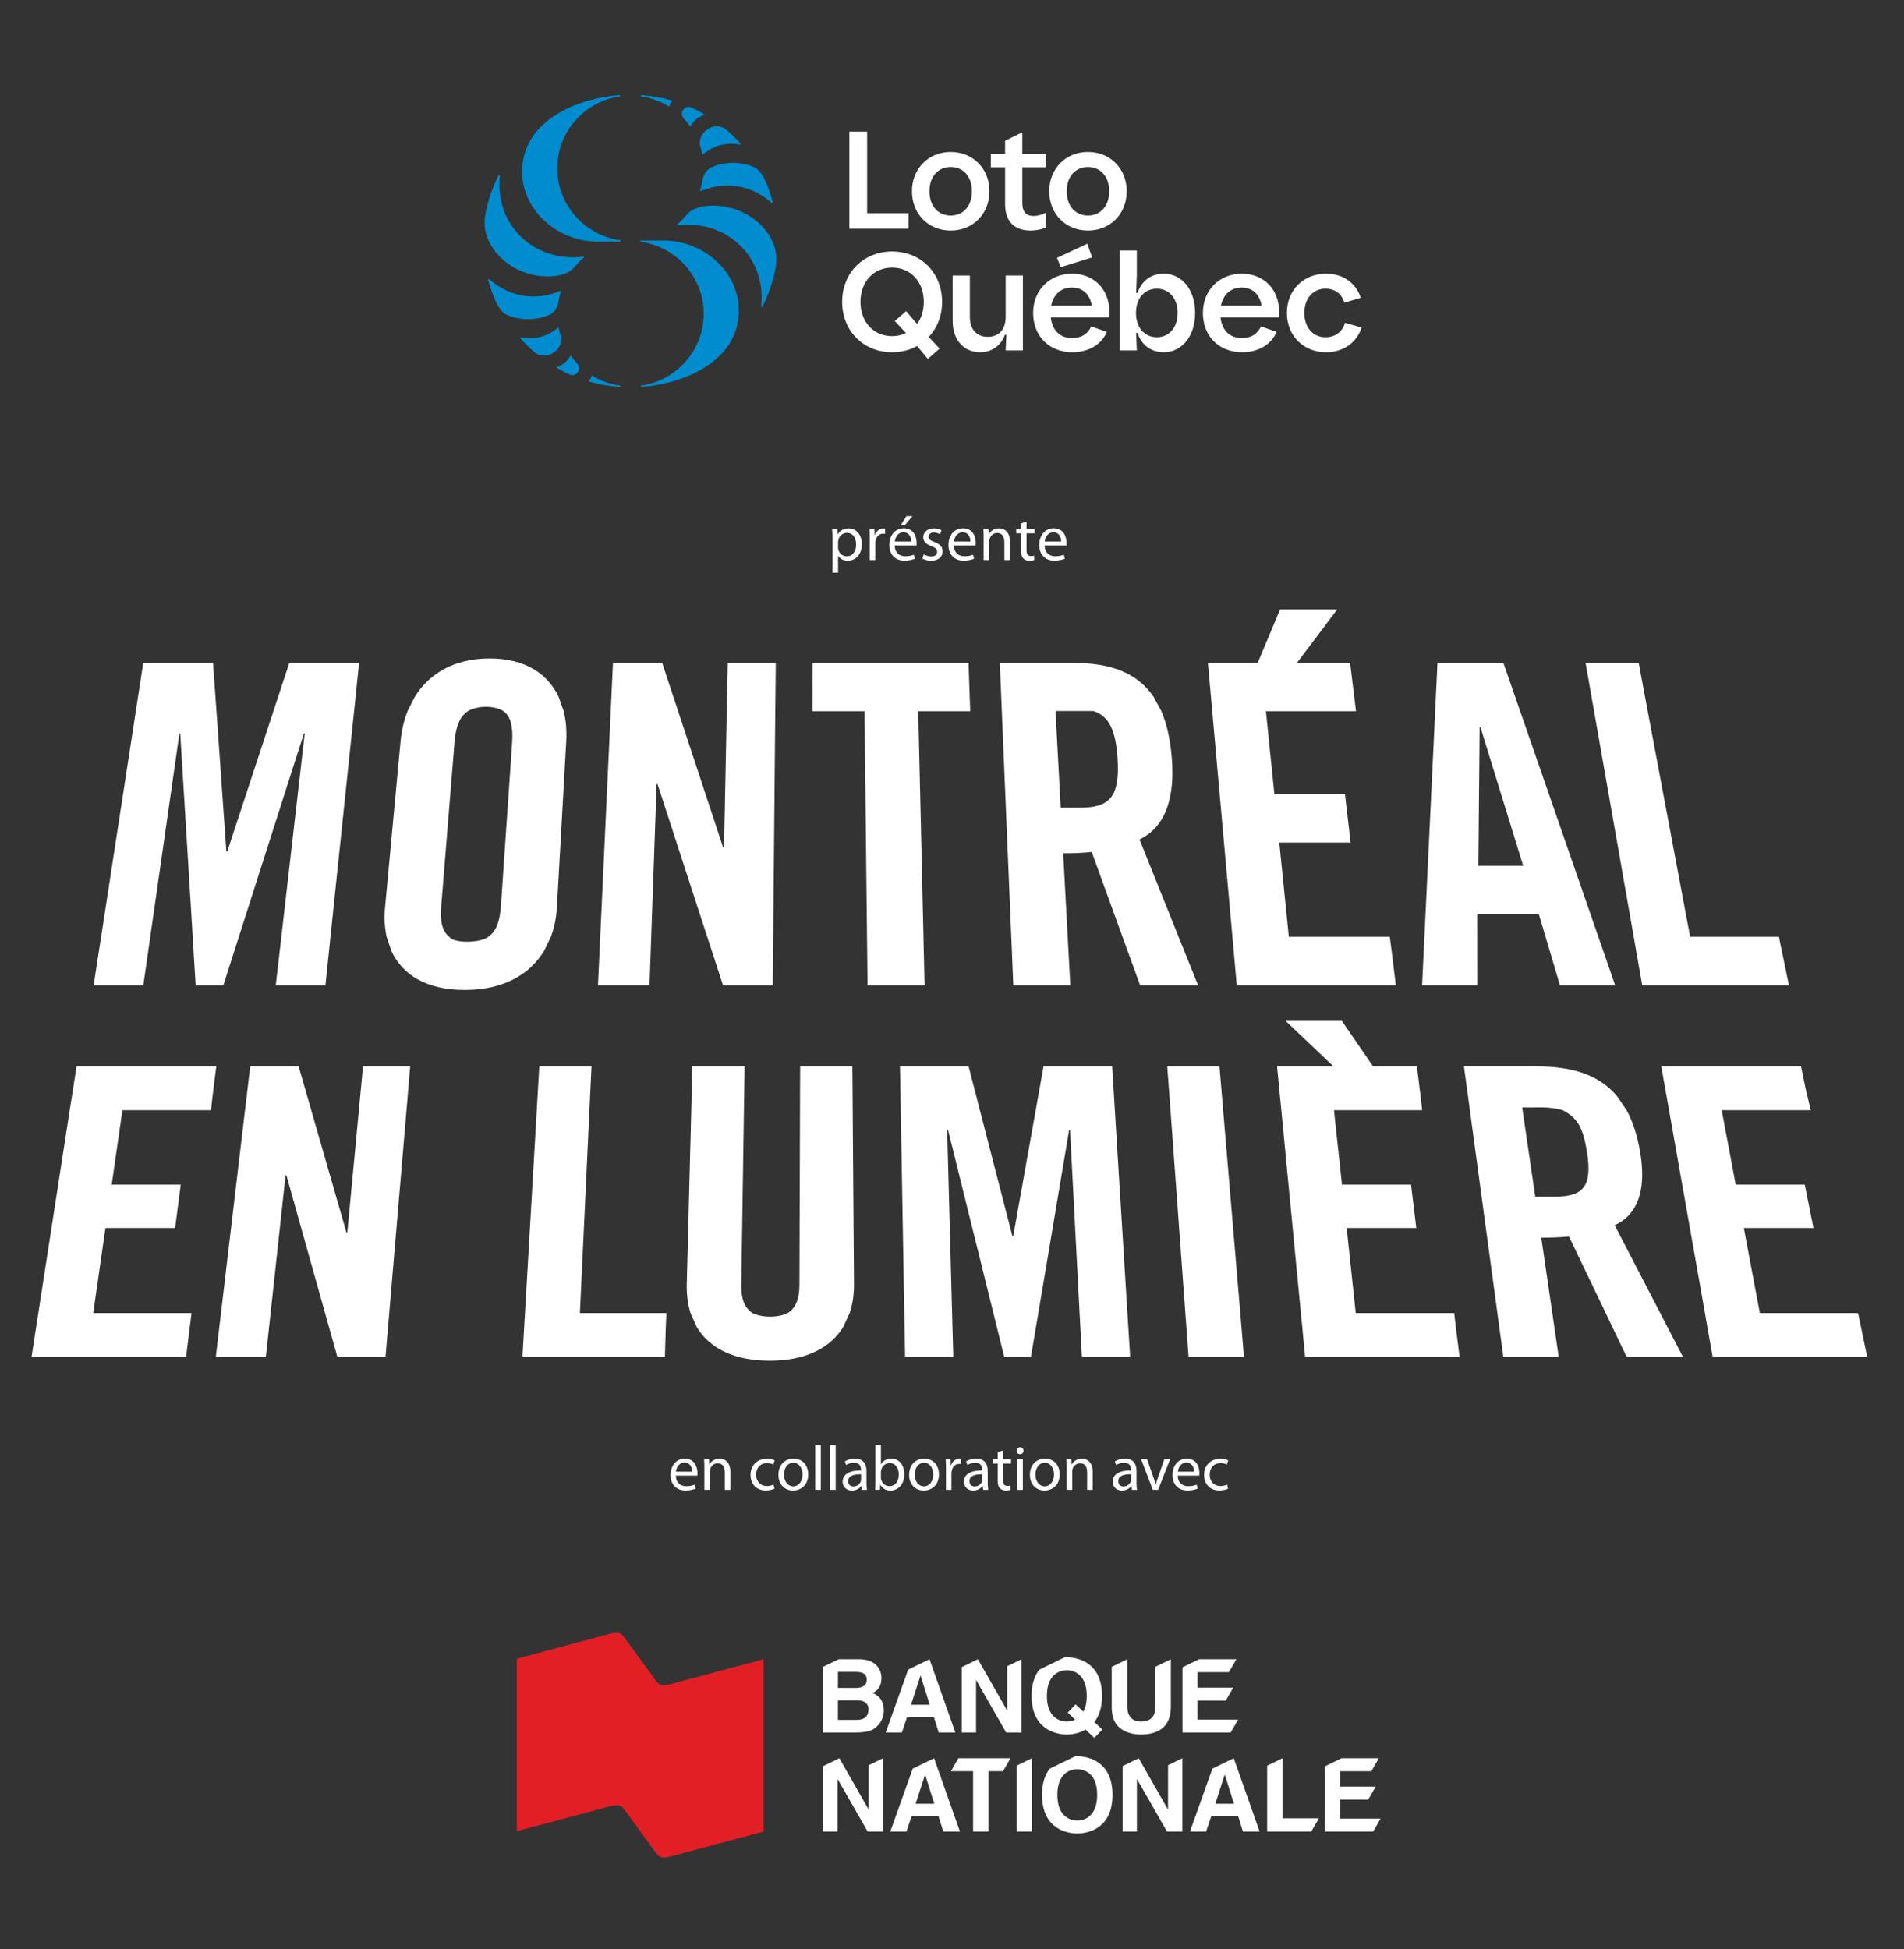 <?xml version="1.0" encoding="UTF-8"?><svg id="a" xmlns="http://www.w3.org/2000/svg" width="244.2" height="250" xmlns:xlink="http://www.w3.org/1999/xlink" viewBox="0 0 244.2 250"><rect x="0" y="0" width="244.2" height="250" fill="#333333" stroke="none"/><defs><style>.d{fill:none;}.e{fill:#e31f26;}.f{fill:#fff;}.g{fill:#008ccf;}.h{clip-path:url(#c);}.i{clip-path:url(#b);}</style><clipPath id="b"><rect class="d" x="-25.9" y="-.073" width="296" height="250.146"/></clipPath><clipPath id="c"><rect class="d" x="-25.9" y="-.073" width="296" height="250.146"/></clipPath></defs><g class="i"><g class="h"><path class="f" d="M56.592,116.196l1.701-20.97c.164-2.024.656-3.351,1.749-4.041,0,0,.826-.542,2.285-.542,1.466,0,2.209.542,2.209.542.989.69,1.285,2.017,1.149,4.041l-1.439,20.97c-.133,1.927-.585,3.231-1.618,3.945,0,0-.675.646-2.784.634-1.936-.015-2.225-.634-2.225-.634-.93-.714-1.184-2.017-1.028-3.945M140.231,91.185c1.972.651,2.852,2.377,3.107,6.047.329,4.928-.993,6.357-4.798,6.357h-2.499l-.665-12.404h4.855ZM189.881,93.277l5.479,17.761h-5.75l.163-17.761h.108ZM209.847,121.945l.788,4.451h18.813l-1.131-5.463-.151-.793h-11.396l-5.442-28.956-.34-1.802-.813-4.355h-6.813l.768,4.355.316,1.802,5.09,28.956.313,1.805ZM182.603,121.945l-.213,4.451h7.076l-.004-4.451v-1.805l-.007-2.91h7.904l.865,2.91.538,1.805,1.319,4.451h7.082l-1.539-4.451-.627-1.805-10.037-28.956-.628-1.802-1.511-4.355h-8.456l-.209,4.355-.085,1.802-1.38,28.956-.089,1.805ZM158.228,121.945l.396,4.451h20.408l-.549-4.451-.235-1.805h-12.947l-1.223-12.077h9.145l-.722-6.192h-9.051l-1.086-10.655h11.55l-.221-1.832-.532-4.355h-6.829l5.179-6.873h-7.328l-2.884,6.873h-6.374l.391,4.355.159,1.802,2.59,28.956.164,1.805ZM129.78,121.945l.182,4.451h7.314l-.24-4.451-.096-1.805-.58-10.706c1.259,0,2.745-.052,3.66-.173l3.945,10.879.658,1.805,1.617,4.451h7.433l-1.787-4.451-.727-1.805-5.007-12.481c2.318-1.088,4.672-3.783,4.14-10.428-.189-2.412-.641-4.405-1.347-6.047l-.98-1.802c-2.072-3.064-5.46-4.355-10.18-4.355h-9.557l.189,4.355.072,1.802,1.213,28.956.079,1.805ZM111.222,121.945l.047,4.451h7.313l-.103-4.451-.039-1.805-.669-28.925h6.668l-.068-1.832-.149-4.355h-19.995l-.005,4.355-.002,1.832h6.664l.314,28.925.024,1.805ZM76.901,121.945l-.207,4.451h6.609l.159-4.451.061-1.805.695-19.585h.114l6.37,19.585.592,1.805,1.447,4.451h6.37l.039-4.451.017-1.805.267-28.956.021-1.802.044-4.355h-6.16l-.089,4.355-.037,1.802-.352,17.508h-.114l-5.778-17.508-.602-1.802-1.434-4.355h-6.318l-.201,4.355-.084,1.802-1.346,28.956-.086,1.805ZM50.191,121.945c1.378,3.012,4.432,5.022,9.419,5.022,4.995,0,8.347-2.01,10.177-5.022l.872-1.805c.436-1.17.693-2.441.767-3.772l1.199-21.315c.074-1.366-.033-2.668-.336-3.869l-.634-1.802c-1.391-2.958-4.274-4.933-8.864-4.933s-7.771,1.975-9.601,4.933l-.909,1.802c-.476,1.201-.776,2.503-.905,3.869l-1.991,21.315c-.122,1.331-.06,2.602.205,3.772l.602,1.805ZM19.273,120.14l3.735-26.062h.107l1.602,26.062.105,1.805.278,4.451h3.537l1.422-4.451.578-1.805,8.334-26.062h.111l-2.998,26.062-.207,1.805-.515,4.451h6.372l.466-4.451.184-1.805,3.033-28.956.186-1.802.45-4.355h-8.951l-1.434,4.355-.594,1.802-5.925,18.021h-.116l-1.273-18.021-.128-1.802-.311-4.355h-8.95l-.672,4.355-.277,1.802-4.451,28.956-.281,1.805-.686,4.451h6.374l.639-4.451.257-1.805Z"/><path class="f" d="M203.541,147.748c.704,4.436-.478,5.728-4.197,5.728h-2.438l-1.675-11.439s1.047-.01,2.528-.012c1.48-.006,2.658.357,2.658.357,1.883.975,2.62,2.186,3.124,5.365M218.982,170.212l.673,3.782h19.818l-1.151-5.568h-.154v-.023h-12.457l-2.052-10.912h8.932l-1.119-5.562h-8.858l-1.793-9.545h11.415l-.422-1.807h-.033l-.781-3.807h-17.931l.679,3.807.317,1.807,4.607,26.02.311,1.809ZM192.296,170.212l.513,3.782h7.1l-.551-3.782-.263-1.809-1.418-9.665c1.226,0,2.673-.056,3.554-.156l4.712,9.821.865,1.809,1.811,3.782h7.214l-1.96-3.782-.935-1.809-5.846-11.269c2.184-.977,4.281-3.401,3.264-9.387-.358-2.129-.937-3.903-1.732-5.365l-1.232-1.807c-2.256-2.683-5.661-3.807-10.235-3.807h-9.396l.52,3.807.24,1.807,3.529,26.02.245,1.809ZM167.022,170.212l.361,3.782h19.816l-.478-3.782-.207-1.809h-12.63l-1.167-10.912h8.932l-.677-5.562h-8.855l-1.026-9.545h11.312l-.203-1.807-.475-3.807h-5.615l-4.003-5.834h-7.218l6.143,5.834h-7.239l.369,3.807.177,1.807,2.507,26.02.178,1.809ZM152.163,170.212l.279,3.782h7.1l-.315-3.782-.151-1.809-2.198-26.02-.15-1.807-.324-3.807h-6.696l.282,3.807.134,1.807,1.905,26.02.133,1.809ZM67.227,170.212l-.217,3.782h18.27l.112-3.782.077-1.809h-11.093l1.223-26.02.085-1.807.182-3.807h-6.699l-.219,3.807-.103,1.807-1.513,26.02-.106,1.809ZM24.566,168.403h-12.609l1.569-10.912h8.932l.723-5.562h-8.853l1.372-9.545h11.357l.203-1.807.48-3.807H9.819l-.595,3.807-.282,1.807-4.028,26.02-.278,1.809-.585,3.782h19.818l.469-3.782.228-1.809ZM28.128,170.212l-.445,3.782h6.411l.416-3.782.196-1.809,1.919-17.664h.11l4.957,17.664.507,1.809,1.064,3.782h6.183l.319-3.782.156-1.809,2.215-26.02.151-1.807.32-3.807h-6.046l-.362,3.807-.17,1.807-1.485,15.682h-.112l-4.514-15.682-.518-1.807-1.101-3.807h-6.21l-.45,3.807-.215,1.807-3.082,26.02-.215,1.809ZM89.372,170.212c1.686,2.807,4.936,4.304,9.347,4.304,4.405,0,7.682-1.497,9.417-4.304l.842-1.809c.375-1.12.565-2.379.55-3.791l-.163-22.228-.012-1.807-.033-3.807h-6.694l-.017,3.807-.004,1.807-.075,22.485c-.004,1.743-.496,2.914-1.508,3.534,0,0-.818.466-2.259.466-1.445,0-2.246-.466-2.246-.466-1-.621-1.466-1.791-1.443-3.534l.34-22.485.029-1.807.056-3.807h-6.701l-.096,3.807-.043,1.807-.576,22.228c-.037,1.413.133,2.672.478,3.791l.811,1.809ZM116.013,170.212l.068,3.782h6.185l-.105-3.782-.049-1.809-.634-23.491h.112l5.819,23.491.445,1.809.94,3.782h3.432l.641-3.782.306-1.809,3.954-23.491h.112l1.224,23.491.098,1.809.198,3.782h6.188l-.234-3.782-.114-1.809-1.613-26.02-.11-1.807-.235-3.807h-8.806l-.677,3.807-.321,1.807-2.884,16.14h-.112l-4.164-16.14-.464-1.807-.984-3.807h-8.804l.068,3.807.033,1.807.455,26.02.033,1.809Z"/><path class="f" d="M86.681,189.251c.017.963.632,1.36,1.344,1.36.51,0,.817-.089,1.084-.203l.122.511c-.25.112-.679.242-1.302.242-1.205,0-1.925-.793-1.925-1.973,0-1.182.695-2.112,1.834-2.112,1.28,0,1.619,1.124,1.619,1.845,0,.147-.017.259-.024.331h-2.751ZM88.768,188.741c.01-.453-.184-1.157-.986-1.157-.72,0-1.035.665-1.091,1.157h2.078Z"/><path class="f" d="M90.339,188.223c0-.404-.01-.735-.033-1.058h.632l.039.648h.017c.193-.373.645-.737,1.294-.737.54,0,1.382.321,1.382,1.665v2.338h-.711v-2.256c0-.632-.236-1.157-.907-1.157-.468,0-.833.333-.954.73-.033.089-.05.21-.05.331v2.352h-.71v-2.856Z"/><path class="f" d="M99.334,190.932c-.187.098-.599.228-1.124.228-1.18,0-1.949-.801-1.949-1.998,0-1.205.825-2.078,2.103-2.078.42,0,.792.104.985.201l-.161.551c-.17-.098-.438-.187-.825-.187-.899,0-1.383.662-1.383,1.481,0,.906.583,1.463,1.36,1.463.403,0,.668-.105.871-.193l.122.532Z"/><path class="f" d="M103.661,189.091c0,1.445-1.002,2.076-1.949,2.076-1.058,0-1.875-.776-1.875-2.012,0-1.31.855-2.08,1.939-2.08,1.124,0,1.884.816,1.884,2.015M100.556,189.13c0,.855.494,1.503,1.189,1.503.681,0,1.188-.639,1.188-1.52,0-.662-.331-1.503-1.173-1.503s-1.205.776-1.205,1.52"/><rect class="f" x="104.561" y="185.336" width=".712" height="5.742"/><rect class="f" x="106.471" y="185.336" width=".712" height="5.742"/><path class="f" d="M110.548,191.079l-.058-.492h-.023c-.219.304-.639.58-1.196.58-.793,0-1.199-.557-1.199-1.124,0-.946.843-1.464,2.356-1.457v-.079c0-.325-.091-.905-.891-.905-.364,0-.743.112-1.018.289l-.161-.468c.321-.209.79-.347,1.285-.347,1.196,0,1.488.815,1.488,1.602v1.461c0,.34.016.671.065.94h-.646ZM110.441,189.081c-.776-.014-1.658.122-1.658.882,0,.461.308.68.671.68.511,0,.835-.324.947-.657.025-.07.039-.152.039-.224v-.681Z"/><path class="f" d="M112.248,191.079c.017-.267.031-.664.031-1.01v-4.732h.704v2.457h.016c.253-.433.704-.718,1.336-.718.97,0,1.658.809,1.648,1.998,0,1.399-.881,2.093-1.755,2.093-.565,0-1.019-.217-1.311-.735h-.023l-.033.646h-.613ZM112.983,189.51c0,.089.016.178.033.259.137.492.55.832,1.068.832.743,0,1.189-.606,1.189-1.503,0-.786-.406-1.455-1.166-1.455-.485,0-.938.331-1.083.874-.016.079-.041.177-.041.289v.704Z"/><path class="f" d="M120.425,189.091c0,1.445-1.002,2.076-1.949,2.076-1.058,0-1.875-.776-1.875-2.012,0-1.31.855-2.08,1.939-2.08,1.124,0,1.884.816,1.884,2.015M117.32,189.13c0,.855.494,1.503,1.189,1.503.681,0,1.188-.639,1.188-1.52,0-.662-.331-1.503-1.173-1.503s-1.205.776-1.205,1.52"/><path class="f" d="M121.325,188.386c0-.462-.01-.857-.033-1.221h.623l.025.769h.031c.18-.527.608-.857,1.084-.857.081,0,.137.01.203.023v.671c-.072-.014-.145-.023-.242-.023-.501,0-.859.38-.954.913-.016.098-.033.21-.033.331v2.087h-.704v-2.693Z"/><path class="f" d="M126.099,191.079l-.058-.492h-.023c-.219.304-.639.58-1.196.58-.793,0-1.198-.557-1.198-1.124,0-.946.841-1.464,2.355-1.457v-.079c0-.325-.091-.905-.891-.905-.364,0-.743.112-1.018.289l-.162-.468c.322-.209.791-.347,1.286-.347,1.196,0,1.488.815,1.488,1.602v1.461c0,.34.016.671.065.94h-.646ZM125.993,189.081c-.776-.014-1.658.122-1.658.882,0,.461.308.68.671.68.511,0,.835-.324.947-.657.025-.07.039-.152.039-.224v-.681Z"/><path class="f" d="M128.655,186.041v1.124h1.019v.541h-1.019v2.111c0,.485.137.76.534.76.187,0,.325-.023.412-.049l.033.534c-.137.056-.356.098-.631.098-.331,0-.597-.108-.768-.299-.203-.211-.275-.559-.275-1.021v-2.135h-.606v-.541h.606v-.938l.695-.186Z"/><path class="f" d="M131.269,186.064c.006.242-.17.439-.453.439-.252,0-.429-.197-.429-.439,0-.25.186-.443.445-.443.266,0,.437.193.437.443M130.476,187.165h.712v3.915h-.712v-3.915Z"/><path class="f" d="M135.911,189.091c0,1.445-1.002,2.076-1.949,2.076-1.058,0-1.875-.776-1.875-2.012,0-1.31.855-2.08,1.939-2.08,1.124,0,1.884.816,1.884,2.015M132.805,189.13c0,.855.494,1.503,1.189,1.503.681,0,1.188-.639,1.188-1.52,0-.662-.331-1.503-1.173-1.503s-1.205.776-1.205,1.52"/><path class="f" d="M136.811,188.223c0-.404-.01-.735-.033-1.058h.632l.039.648h.017c.193-.373.646-.737,1.294-.737.54,0,1.382.321,1.382,1.665v2.338h-.71v-2.256c0-.632-.236-1.157-.907-1.157-.468,0-.832.333-.954.73-.033.089-.049.21-.049.331v2.352h-.712v-2.856Z"/><path class="f" d="M145.183,191.079l-.056-.492h-.025c-.217.304-.639.58-1.196.58-.793,0-1.197-.557-1.197-1.124,0-.946.839-1.464,2.354-1.457v-.079c0-.325-.089-.905-.891-.905-.364,0-.743.112-1.018.289l-.162-.468c.325-.209.793-.347,1.288-.347,1.196,0,1.488.815,1.488,1.602v1.461c0,.34.016.671.065.94h-.648ZM145.078,189.081c-.776-.014-1.658.122-1.658.882,0,.461.308.68.671.68.509,0,.833-.324.947-.657.023-.07.039-.152.039-.224v-.681Z"/><path class="f" d="M147.126,187.165l.77,2.201c.128.354.235.679.314,1.002h.026c.088-.324.2-.648.331-1.002l.76-2.201h.743l-1.536,3.915h-.679l-1.49-3.915h.76Z"/><path class="f" d="M151.056,189.251c.017.963.632,1.36,1.343,1.36.511,0,.818-.089,1.085-.203l.121.511c-.248.112-.678.242-1.3.242-1.205,0-1.925-.793-1.925-1.973,0-1.182.695-2.112,1.834-2.112,1.28,0,1.618,1.124,1.618,1.845,0,.147-.016.259-.023.331h-2.751ZM153.143,188.741c.01-.453-.184-1.157-.986-1.157-.72,0-1.035.665-1.091,1.157h2.078Z"/><path class="f" d="M157.506,190.932c-.186.098-.599.228-1.124.228-1.182,0-1.949-.801-1.949-1.998,0-1.205.823-2.078,2.1-2.078.422,0,.793.104.989.201l-.163.551c-.17-.098-.436-.187-.826-.187-.898,0-1.382.662-1.382,1.481,0,.906.583,1.463,1.359,1.463.404,0,.672-.105.874-.193l.122.532Z"/><path class="f" d="M106.767,69.148c0-.511-.01-.919-.035-1.298h.651l.041.68h.017c.287-.49.762-.769,1.403-.769.967,0,1.691.813,1.691,2.018,0,1.427-.879,2.134-1.807,2.134-.534,0-.984-.228-1.222-.623h-.016v2.159h-.723v-4.301ZM107.49,70.206c0,.098.007.207.033.296.121.499.567.844,1.075.844.762,0,1.207-.625,1.207-1.534,0-.797-.41-1.478-1.176-1.478-.492,0-.96.345-1.097.888-.019.098-.042.203-.042.296v.688Z"/><path class="f" d="M111.558,69.089c0-.466-.01-.87-.035-1.24h.632l.032.781h.029c.18-.534.623-.87,1.105-.87.075,0,.133.01.201.023v.677c-.085-.01-.159-.019-.257-.019-.511,0-.869.387-.967.919-.016.107-.025.223-.025.345v2.12h-.723l.01-2.735Z"/><path class="f" d="M114.757,69.96c.017.979.632,1.38,1.352,1.38.52,0,.839-.091,1.103-.198l.131.51c-.257.114-.698.255-1.329.255-1.218,0-1.956-.814-1.956-2.006,0-1.203.716-2.149,1.871-2.149,1.299,0,1.635,1.143,1.635,1.872,0,.147-.01.263-.025.345l-2.782-.008ZM116.864,69.444c.011-.453-.188-1.175-.991-1.175-.741,0-1.051.676-1.109,1.175h2.1ZM117.04,66.194l-1.002,1.17h-.509l.723-1.17h.788Z"/><path class="f" d="M118.474,71.092c.221.133.597.277.96.277.516,0,.763-.252.763-.587,0-.348-.206-.537-.733-.733-.722-.261-1.058-.648-1.058-1.124,0-.639.524-1.165,1.373-1.165.401,0,.753.107.967.246l-.172.518c-.156-.093-.445-.234-.814-.234-.426,0-.654.247-.654.546,0,.336.228.483.745.681.681.252,1.045.597,1.045,1.199,0,.704-.552,1.196-1.48,1.196-.433,0-.837-.114-1.114-.277l.172-.543Z"/><path class="f" d="M122.346,69.96c.015.979.632,1.38,1.355,1.38.515,0,.836-.091,1.097-.198l.131.51c-.252.114-.698.255-1.329.255-1.215,0-1.954-.814-1.954-2.006,0-1.203.714-2.149,1.872-2.149,1.296,0,1.631,1.143,1.631,1.872,0,.147-.01.263-.023.345l-2.782-.008ZM124.456,69.444c.007-.453-.191-1.175-.993-1.175-.739,0-1.052.676-1.11,1.175h2.103Z"/><path class="f" d="M126.158,68.926c0-.42-.007-.746-.033-1.077h.642l.039.65h.016c.199-.37.658-.738,1.315-.738.548,0,1.404.328,1.404,1.69v2.374h-.723v-2.292c0-.639-.238-1.179-.919-1.179-.468,0-.838.335-.967.736-.035.089-.051.222-.051.336v2.399h-.723v-2.898Z"/><path class="f" d="M131.663,66.898v.952h1.035v.55h-1.035v2.145c0,.49.14.77.543.77.198,0,.312-.014.42-.05l.033.551c-.141.049-.364.097-.642.097-.335,0-.608-.114-.778-.302-.199-.222-.28-.576-.28-1.042v-2.168h-.615v-.55h.615v-.727l.704-.224Z"/><path class="f" d="M133.987,69.96c.017.979.632,1.38,1.355,1.38.515,0,.834-.091,1.097-.198l.131.51c-.252.114-.696.255-1.329.255-1.215,0-1.954-.814-1.954-2.006,0-1.203.716-2.149,1.871-2.149,1.297,0,1.632,1.143,1.632,1.872,0,.147-.006.263-.021.345l-2.784-.008ZM136.097,69.444c.007-.453-.191-1.175-.996-1.175-.736,0-1.049.676-1.107,1.175h2.103Z"/><path class="g" d="M89.828,18.815c.094.294.169.593.233.899.02.097.097.094.15.05,1.359-1.136,2.993-1.54,4.717-1.222.062.006.107-.062.062-.113-.572-.635-1.195-1.241-1.848-1.796-1.529-1.26-3.842.449-3.314,2.183M88.507,16.177c.024.031.069.031.088-.006.358-.681.949-1.167,1.698-1.417.05-.013.056-.087.012-.112-.528-.312-1.05-.592-1.597-.842-.956-.431-1.628.736-1.007,1.403.29.306.56.63.806.974M91.418,21.379c-.704.288-1.195.936-1.308,1.678-.069.437-.164.843-.314,1.348-.032.087.043.131.107.099,3.15-1.341,6.539-.749,9.073,1.522.076.062.177,0,.145-.099-.54-1.872-1.263-4.03-2.452-4.51-1.666-.693-3.565-.712-5.25-.038M95.166,27.175c-2.528-1.18-5.911-1.06-7.055.33-.333.406-.817.892-1.226,1.248-.069.069-.006.167.076.156,2.433-.331,5.143.274,7.218,1.915,2.603,2.059,3.804,5.16,3.439,8.466-.013.093.126.131.163.043.862-1.747,1.397-3.3,1.717-5.128.51-2.882-1.44-5.683-4.332-7.03M82.252,12.372c1.269.186,2.453.625,3.502,1.261.044.026.098.001.11-.049.053-.228.166-.425.334-.581.041-.038.024-.107-.031-.123-1.305-.365-2.635-.588-3.894-.683-.052-.004-.096.037-.096.089,0,.043.033.079.075.086M85.117,30.843h-2.942c-.107,0-.107.155-.006.168,4.565.63,8.086,4.523,8.086,9.227,0,4.678-3.477,8.552-8.005,9.213-.043.006-.077.042-.077.087,0,.052.044.092.096.088,5.552-.418,12.494-3.33,12.494-9.831,0-4.972-4.565-8.952-9.646-8.952M70.31,40.444c.704-.288,1.195-.936,1.308-1.678.069-.437.164-.843.314-1.348.032-.087-.043-.131-.107-.099-3.15,1.341-6.539.749-9.073-1.522-.076-.062-.177,0-.145.1.54,1.871,1.263,4.029,2.452,4.509,1.666.693,3.565.712,5.25.038M74.768,32.914c-2.433.331-5.143-.274-7.218-1.915-2.603-2.059-3.804-5.158-3.439-8.466.013-.093-.126-.13-.163-.043-.862,1.747-1.397,3.3-1.717,5.128-.51,2.882,1.44,5.683,4.333,7.031,2.527,1.179,5.91,1.06,7.054-.331.333-.406.817-.892,1.226-1.248.069-.069.006-.167-.076-.156M73.221,45.647c-.024-.032-.069-.032-.088.006-.358.68-.949,1.166-1.698,1.416-.05.013-.056.088-.012.112.528.312,1.05.593,1.597.843.956.43,1.628-.737,1.007-1.404-.29-.306-.56-.63-.806-.973M71.901,43.008c-.095-.293-.17-.593-.234-.899-.02-.097-.097-.094-.15-.05-1.359,1.136-2.993,1.54-4.717,1.222-.062-.005-.107.062-.062.113.572.636,1.195,1.241,1.848,1.796,1.529,1.26,3.842-.449,3.315-2.183M79.476,49.452c-1.269-.187-2.453-.626-3.502-1.262-.044-.026-.098-.001-.11.049-.052.228-.166.425-.334.582-.041.038-.024.108.031.123,1.305.365,2.635.588,3.894.683.052.004.096-.036.096-.088,0-.044-.032-.08-.075-.086M79.559,30.812c-4.565-.63-8.086-4.523-8.086-9.226,0-4.68,3.477-8.553,8.005-9.214.043-.006.077-.042.077-.086,0-.052-.044-.093-.096-.089-5.552.418-12.494,3.332-12.494,9.832,0,4.971,4.565,8.951,9.646,8.951h2.942c.107,0,.107-.155.006-.168"/><path class="f" d="M111.216,16.876h-2.279v12.461h7.602v-1.994h-5.322v-10.467ZM121.933,19.493c-2.83,0-4.967,2.101-4.967,5.038s2.137,5.038,4.967,5.038,4.967-2.101,4.967-5.038-2.137-5.038-4.967-5.038M121.933,27.647c-1.567,0-2.724-1.176-2.724-3.116s1.157-3.116,2.724-3.116,2.724,1.176,2.724,3.116-1.157,3.116-2.724,3.116M131.118,17.054h-.178l-2.03.997v1.674h-1.833v1.727h1.833v4.736c0,2.226,1.193,3.382,3.293,3.382.588,0,1.317-.125,1.905-.373v-1.905c-.481.25-.997.409-1.531.409-.89,0-1.46-.427-1.46-1.692v-4.557h2.991v-1.727h-2.991v-2.671ZM139.538,19.493c-2.83,0-4.966,2.101-4.966,5.038s2.136,5.038,4.966,5.038c2.831,0,4.967-2.101,4.967-5.038s-2.136-5.038-4.967-5.038M139.54,27.647c-1.567,0-2.725-1.176-2.725-3.116s1.158-3.116,2.725-3.116c1.566,0,2.724,1.176,2.724,3.116s-1.158,3.116-2.724,3.116M114.421,32.253c-3.668,0-6.409,2.724-6.409,6.462s2.742,6.463,6.409,6.463c1.193,0,2.278-.285,3.204-.801l1.371,1.656,1.513-1.317-1.388-1.495c1.068-1.14,1.709-2.707,1.709-4.505,0-3.739-2.742-6.462-6.408-6.462M117.624,41.546l-1.406-1.638-1.46,1.263,1.442,1.549c-.534.25-1.139.391-1.779.391-2.332,0-4.06-1.761-4.06-4.397,0-2.635,1.728-4.396,4.06-4.396,2.331,0,4.059,1.761,4.059,4.396,0,1.122-.32,2.101-.855,2.831M128.983,40.62c0,1.674-.89,2.582-2.296,2.582-1.389,0-2.296-.908-2.296-2.582v-5.287h-2.208v5.821c0,2.546,1.513,4.024,3.525,4.024,1.513,0,2.688-.872,3.187-2.244h.178l-.089,2.012h2.208v-9.614h-2.208v5.287ZM140.073,33.018l-.623-1.762-3.881,1.816.481,1.193,4.023-1.247ZM137.492,35.101c-2.812,0-4.984,2.066-4.984,5.039,0,2.972,2.065,5.038,5.038,5.038,2.119,0,3.774-1.033,4.415-2.618l-2.012-.694c-.409.925-1.211,1.495-2.457,1.495-1.477,0-2.545-.943-2.724-2.653h7.477c.018-.178.036-.462.036-.748,0-2.812-1.94-4.86-4.789-4.86M134.822,39.196c.302-1.495,1.335-2.314,2.653-2.314,1.406,0,2.331.89,2.545,2.314h-5.198ZM149.259,35.101c-1.584,0-2.83.872-3.364,2.475h-.179l.09-2.244v-3.205h-2.208v12.818h2.208l-.09-2.244h.179c.534,1.603,1.78,2.475,3.364,2.475,2.314,0,4.024-2.03,4.024-5.038,0-3.009-1.71-5.039-4.024-5.039M148.369,43.255c-1.531,0-2.67-1.193-2.67-3.115,0-1.923,1.139-3.116,2.67-3.116s2.671,1.193,2.671,3.116c0,1.922-1.14,3.115-2.671,3.115M159.264,35.101c-2.812,0-4.985,2.066-4.985,5.039,0,2.972,2.066,5.038,5.039,5.038,2.118,0,3.773-1.033,4.415-2.618l-2.012-.694c-.409.925-1.211,1.495-2.457,1.495-1.477,0-2.546-.943-2.724-2.653h7.477c.018-.178.036-.462.036-.748,0-2.812-1.941-4.86-4.789-4.86M156.594,39.196c.303-1.495,1.335-2.314,2.653-2.314,1.406,0,2.332.89,2.546,2.314h-5.199ZM172.51,41.403c-.356,1.193-1.281,1.851-2.51,1.851-1.549,0-2.707-1.193-2.707-3.115,0-1.923,1.158-3.116,2.707-3.116,1.229,0,2.083.659,2.421,1.798l2.101-.624c-.588-1.887-2.262-3.098-4.451-3.098-2.884,0-5.02,2.101-5.02,5.039,0,2.937,2.136,5.038,5.02,5.038,2.208,0,3.934-1.211,4.558-3.169l-2.119-.606Z"/><path class="e" d="M86.022,215.99c-.543.124-.934.21-1.33.061-.304-.118-.543-.451-.757-.759l-3.678-5.041c-.213-.3-.467-.636-.768-.762-.394-.154-.79-.059-1.331.062l-11.869,3.185v22.115l11.909-3.185c.549-.118.942-.213,1.335-.062.298.124.541.454.754.756l3.665,5.036c.213.302.459.626.758.754.394.146.787.061,1.33-.067l11.882-3.176v-22.109l-11.9,3.192Z"/><path class="f" d="M111.899,217.134c.393-.197,1.152-.576,1.152-1.925,0-.97-.589-2.411-2.895-2.411h-2.589l-1.982.967v8.438h3.982c1.926,0,2.437-.327,2.974-.851.498-.485.813-1.193.813-1.939,0-.93-.302-1.847-1.455-2.28M107.472,214.423h2.253c.891,0,1.441.236,1.441,1.009,0,.746-.615,1.048-1.388,1.048h-2.306v-2.056ZM109.882,220.58h-2.411v-2.515h2.503c.707,0,1.415.314,1.415,1.14,0,.956-.55,1.376-1.507,1.376"/><polygon class="f" points="158.803 220.541 158.803 220.54 153.59 220.54 153.59 218.104 157.211 218.104 158.172 216.44 153.59 216.44 153.59 214.462 157.617 214.462 158.578 212.798 153.785 212.798 151.663 213.834 151.663 222.204 157.842 222.204 158.803 220.541"/><path class="f" d="M140.364,220.856c.576-.734.982-1.808.982-3.354,0-4.415-3.274-4.952-4.519-4.952-.089,0-.188.003-.296.011l-3.237,1.579c-.58.739-.986,1.811-.986,3.363,0,4.414,3.275,4.951,4.52,4.951.55,0,1.52-.105,2.411-.628l1.113,1.06,1.035-1.06-1.022-.97ZM138.949,219.519l-.996-.93-1.008,1.062.942.89c-.353.184-.733.25-1.06.25-1.062,0-2.554-.656-2.554-3.288,0-2.634,1.493-3.288,2.554-3.288,1.06,0,2.554.654,2.554,3.288,0,.878-.17,1.532-.432,2.017"/><path class="f" d="M148.165,213.776v5.22c0,1.14-.55,1.794-1.9,1.794-.917,0-1.677-.576-1.677-1.886v-6.105h-.005l-1.998.975v5.261c.025.943.223,1.703.734,2.28.838.93,2.122,1.14,2.986,1.14,2.371,0,3.864-1.062,3.864-3.538v-6.117h-.001l-2.002.977Z"/><polygon class="f" points="129.18 213.694 129.18 219.348 129.154 219.348 125.421 212.798 123.35 213.808 123.35 222.204 125.185 222.204 125.185 215.497 125.211 215.497 129.049 222.204 131.014 222.204 131.014 212.799 129.18 213.694"/><path class="f" d="M119.216,212.798h-.003l-2.738,1.336-2.878,8.069h2.07l.654-1.938h3.472l.603,1.938h2.136l-3.316-9.406ZM116.845,218.641l1.205-3.721h.026l1.165,3.721h-2.397Z"/><polygon class="f" points="177.073 233.24 177.073 233.239 171.861 233.239 171.861 230.803 175.482 230.803 176.442 229.139 171.861 229.139 171.861 227.162 175.888 227.162 176.848 225.498 172.055 225.498 169.935 226.533 169.935 234.903 176.113 234.903 177.073 233.24"/><polygon class="f" points="111.415 226.393 111.415 232.047 111.389 232.047 107.655 225.497 105.586 226.507 105.586 234.903 107.42 234.903 107.42 228.195 107.446 228.195 111.284 234.903 113.249 234.903 113.249 225.498 111.415 226.393"/><path class="f" d="M119.804,225.498h-.003l-2.738,1.335-2.878,8.07h2.07l.654-1.939h3.472l.603,1.939h2.136l-3.316-9.406ZM117.433,231.34l1.205-3.721h.026l1.165,3.721h-2.397Z"/><path class="f" d="M158.238,225.498h-.003l-2.739,1.335-2.877,8.07h2.07l.654-1.939h3.471l.603,1.939h2.136l-3.315-9.406ZM155.866,231.34l1.205-3.721h.026l1.166,3.721h-2.398Z"/><polygon class="f" points="129.606 225.498 122.918 225.498 121.962 227.153 121.962 227.161 124.805 227.161 124.805 234.903 126.769 234.903 126.769 227.161 128.645 227.161 129.606 225.498"/><polygon class="f" points="130.388 226.455 130.388 234.903 132.353 234.903 132.353 225.498 132.349 225.498 130.388 226.455"/><path class="f" d="M138.166,225.247c-.086,0-.182.002-.285.008l-3.254,1.588c-.576.738-.979,1.808-.979,3.355,0,4.415,3.275,4.952,4.519,4.952,1.245,0,4.52-.537,4.52-4.952,0-4.414-3.274-4.951-4.52-4.951M138.166,233.486c-1.06,0-2.554-.656-2.554-3.288s1.494-3.288,2.554-3.288c1.062,0,2.555.656,2.555,3.288s-1.494,3.288-2.555,3.288"/><polygon class="f" points="149.81 226.393 149.81 232.048 149.783 232.048 146.05 225.498 143.981 226.507 143.981 234.903 145.814 234.903 145.814 228.196 145.841 228.196 149.678 234.903 151.643 234.903 151.643 225.499 149.81 226.393"/><polygon class="f" points="169.16 233.2 164.486 233.2 164.486 225.499 162.52 226.457 162.52 234.903 168.177 234.903 169.16 233.2"/></g></g></svg>